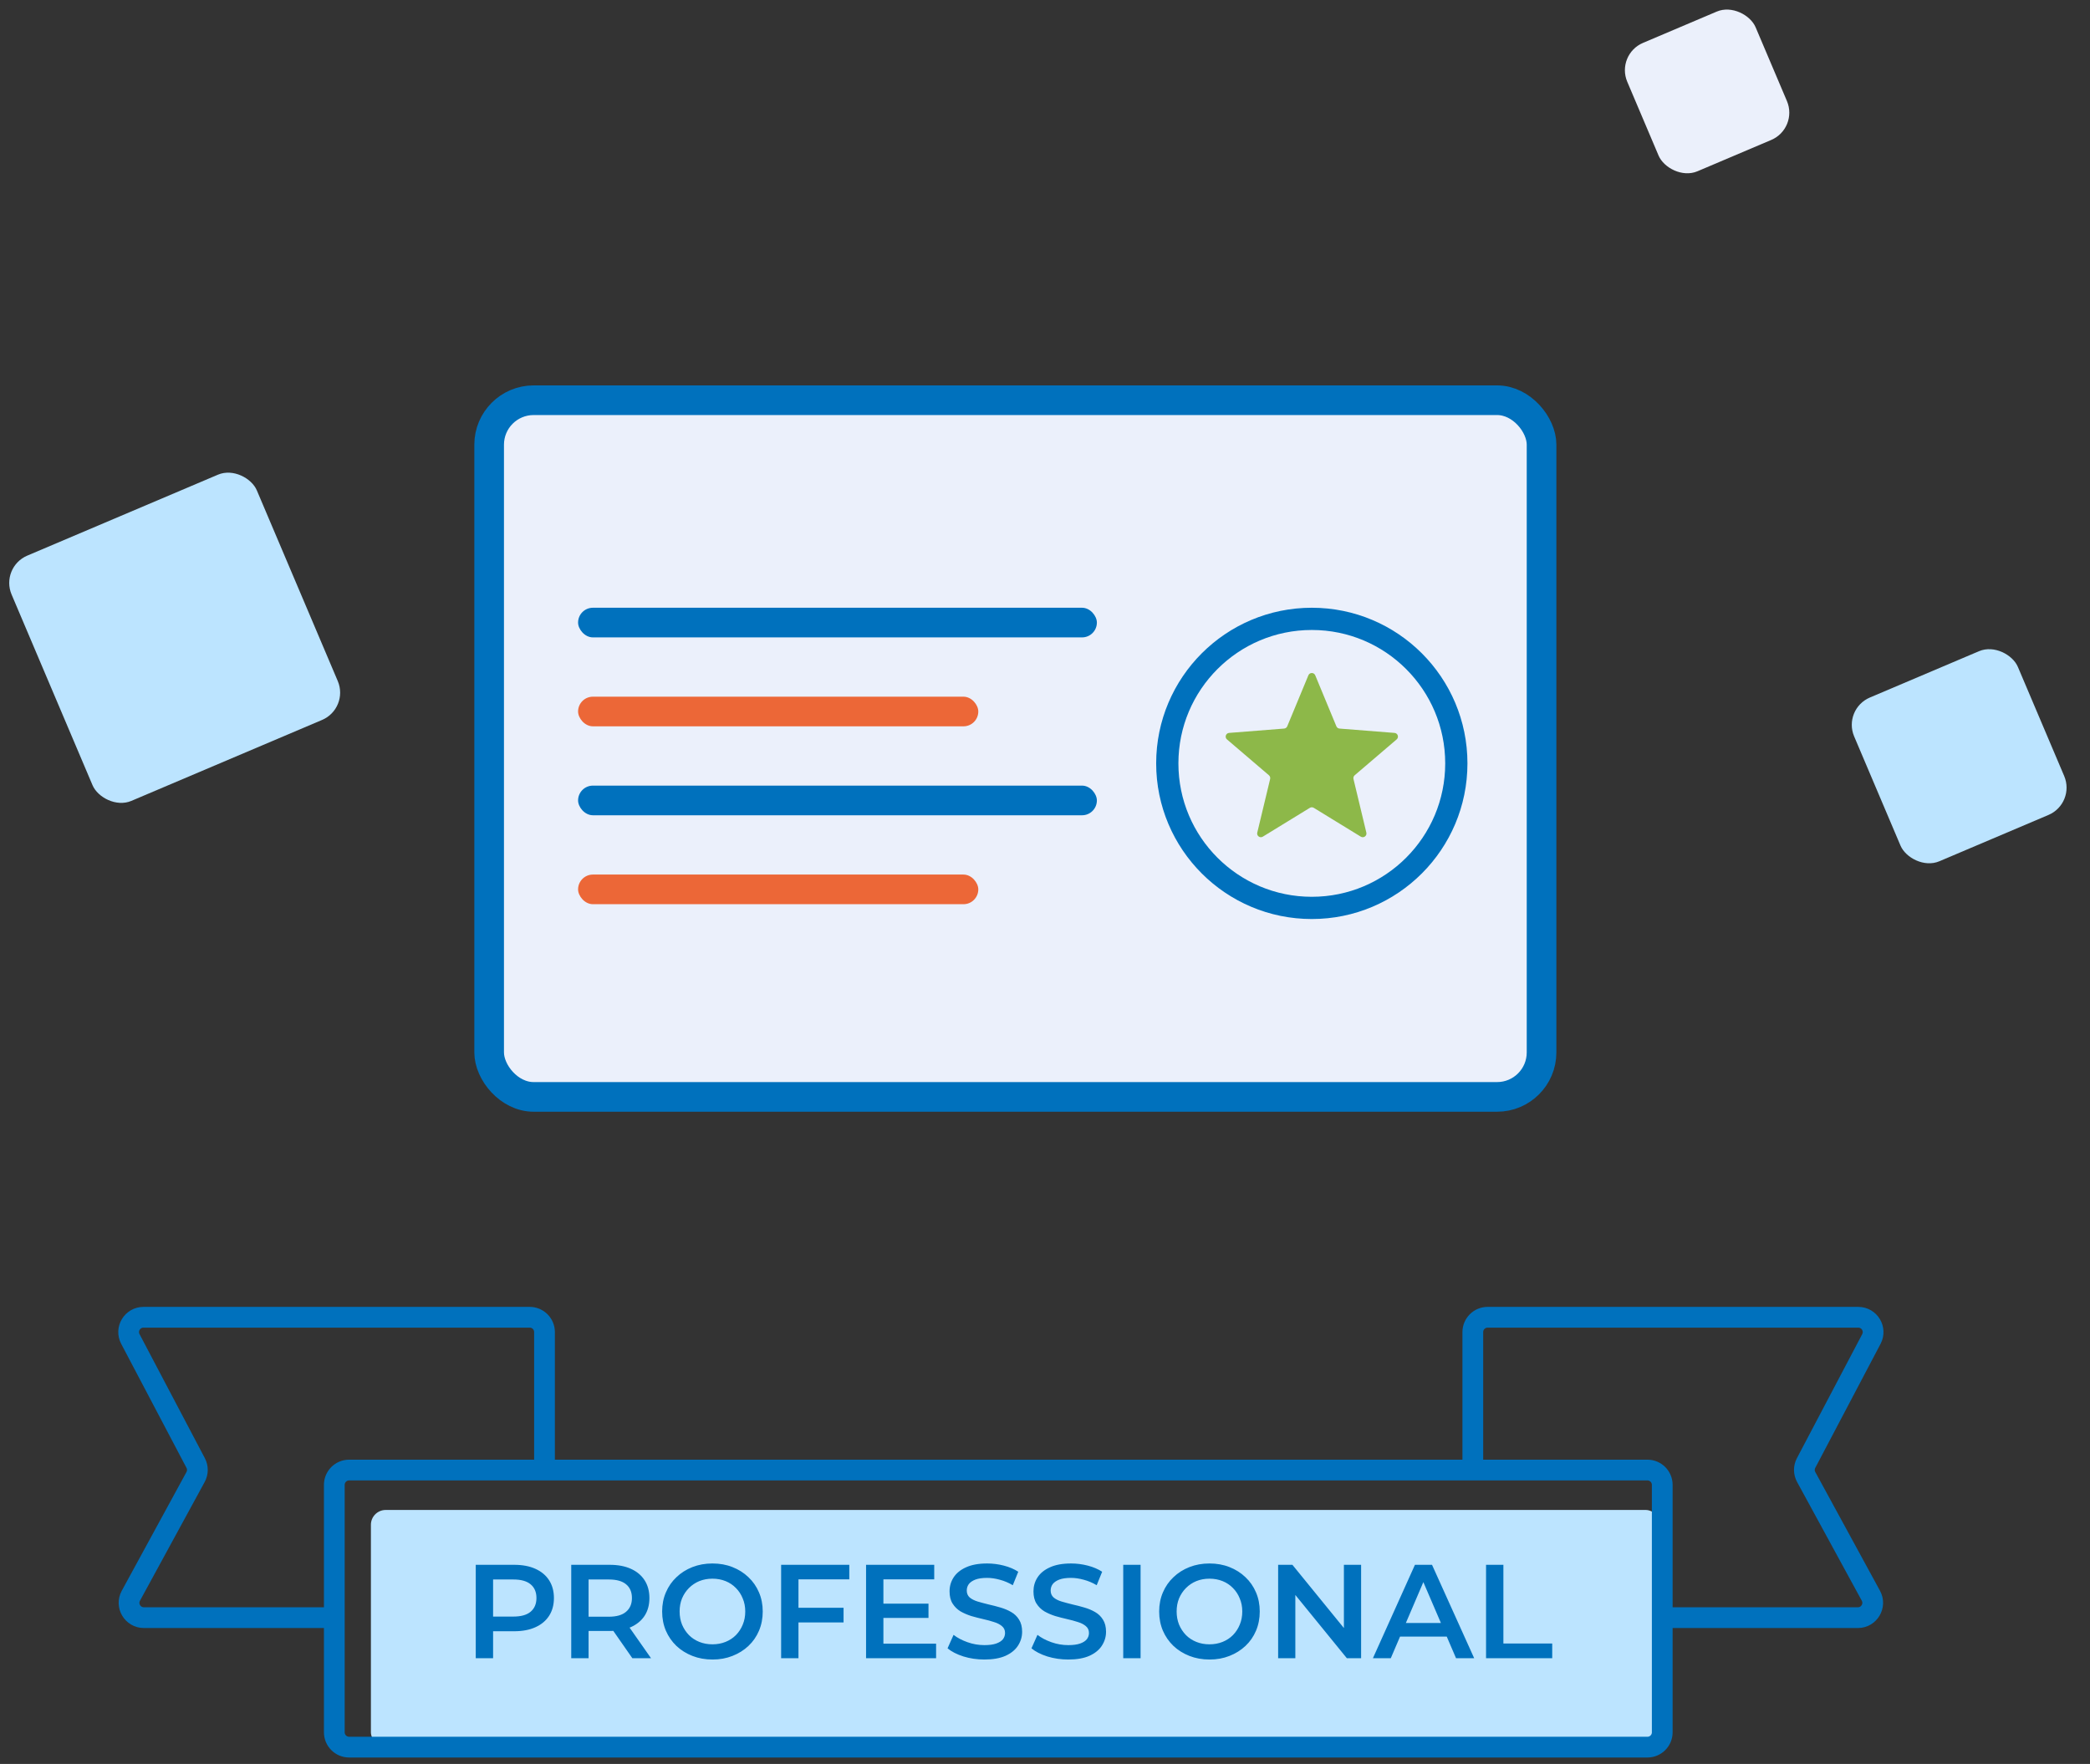 <svg width="141" height="119" viewBox="0 0 141 119" fill="none" xmlns="http://www.w3.org/2000/svg">
<rect x="0" y="0" width="141" height="119" fill="#333333" stroke="none"/>
<rect x="25.023" y="101.866" width="87" height="16" rx="1" fill="#BCE4FF"/>
<path d="M99.362 99.173H111.142C111.695 99.173 112.142 99.621 112.142 100.173V109.131M99.362 99.173V89.866C99.362 89.313 99.81 88.866 100.362 88.866H125.367C126.119 88.866 126.602 89.666 126.252 90.332L121.846 98.699C121.69 98.995 121.693 99.35 121.853 99.643L126.218 107.652C126.581 108.319 126.098 109.131 125.34 109.131H112.142M99.362 99.173H36.735M112.142 109.131V116.866C112.142 117.418 111.695 117.866 111.142 117.866H23.554C23.002 117.866 22.554 117.418 22.554 116.866V109.131M36.735 99.173H23.554C23.002 99.173 22.554 99.621 22.554 100.173V109.131M36.735 99.173V89.866C36.735 89.313 36.287 88.866 35.735 88.866H9.68C8.928 88.866 8.445 89.666 8.795 90.332L13.201 98.699C13.357 98.995 13.354 99.35 13.194 99.643L8.829 107.652C8.466 108.319 8.948 109.131 9.707 109.131H22.554" stroke="#0071BD" stroke-width="1.4"/>
<path d="M32.096 111.866V105.566H34.688C35.246 105.566 35.723 105.656 36.119 105.836C36.521 106.016 36.83 106.274 37.046 106.61C37.262 106.946 37.37 107.345 37.37 107.807C37.37 108.269 37.262 108.668 37.046 109.004C36.83 109.34 36.521 109.598 36.119 109.778C35.723 109.958 35.246 110.048 34.688 110.048H32.744L33.266 109.499V111.866H32.096ZM33.266 109.625L32.744 109.058H34.634C35.15 109.058 35.537 108.95 35.795 108.734C36.059 108.512 36.191 108.203 36.191 107.807C36.191 107.405 36.059 107.096 35.795 106.88C35.537 106.664 35.15 106.556 34.634 106.556H32.744L33.266 105.98V109.625ZM38.538 111.866V105.566H41.13C41.688 105.566 42.165 105.656 42.561 105.836C42.963 106.016 43.272 106.274 43.488 106.61C43.704 106.946 43.812 107.345 43.812 107.807C43.812 108.269 43.704 108.668 43.488 109.004C43.272 109.334 42.963 109.589 42.561 109.769C42.165 109.943 41.688 110.03 41.13 110.03H39.186L39.708 109.499V111.866H38.538ZM42.66 111.866L41.067 109.58H42.318L43.92 111.866H42.66ZM39.708 109.625L39.186 109.067H41.076C41.592 109.067 41.979 108.956 42.237 108.734C42.501 108.512 42.633 108.203 42.633 107.807C42.633 107.405 42.501 107.096 42.237 106.88C41.979 106.664 41.592 106.556 41.076 106.556H39.186L39.708 105.98V109.625ZM48.073 111.956C47.581 111.956 47.128 111.875 46.714 111.713C46.3 111.551 45.94 111.326 45.634 111.038C45.328 110.744 45.091 110.402 44.923 110.012C44.755 109.616 44.671 109.184 44.671 108.716C44.671 108.248 44.755 107.819 44.923 107.429C45.091 107.033 45.328 106.691 45.634 106.403C45.94 106.109 46.3 105.881 46.714 105.719C47.128 105.557 47.578 105.476 48.064 105.476C48.556 105.476 49.006 105.557 49.414 105.719C49.828 105.881 50.188 106.109 50.494 106.403C50.8 106.691 51.037 107.033 51.205 107.429C51.373 107.819 51.457 108.248 51.457 108.716C51.457 109.184 51.373 109.616 51.205 110.012C51.037 110.408 50.8 110.75 50.494 111.038C50.188 111.326 49.828 111.551 49.414 111.713C49.006 111.875 48.559 111.956 48.073 111.956ZM48.064 110.93C48.382 110.93 48.676 110.876 48.946 110.768C49.216 110.66 49.45 110.507 49.648 110.309C49.846 110.105 49.999 109.871 50.107 109.607C50.221 109.337 50.278 109.04 50.278 108.716C50.278 108.392 50.221 108.098 50.107 107.834C49.999 107.564 49.846 107.33 49.648 107.132C49.45 106.928 49.216 106.772 48.946 106.664C48.676 106.556 48.382 106.502 48.064 106.502C47.746 106.502 47.452 106.556 47.182 106.664C46.918 106.772 46.684 106.928 46.48 107.132C46.282 107.33 46.126 107.564 46.012 107.834C45.904 108.098 45.85 108.392 45.85 108.716C45.85 109.034 45.904 109.328 46.012 109.598C46.126 109.868 46.282 110.105 46.48 110.309C46.678 110.507 46.912 110.66 47.182 110.768C47.452 110.876 47.746 110.93 48.064 110.93ZM53.769 108.464H56.91V109.454H53.769V108.464ZM53.868 111.866H52.698V105.566H57.297V106.547H53.868V111.866ZM59.508 108.185H62.64V109.148H59.508V108.185ZM59.598 110.885H63.153V111.866H58.428V105.566H63.027V106.547H59.598V110.885ZM66.41 111.956C65.918 111.956 65.447 111.887 64.997 111.749C64.547 111.605 64.19 111.422 63.926 111.2L64.331 110.291C64.583 110.489 64.895 110.654 65.267 110.786C65.639 110.918 66.02 110.984 66.41 110.984C66.74 110.984 67.007 110.948 67.211 110.876C67.415 110.804 67.565 110.708 67.661 110.588C67.757 110.462 67.805 110.321 67.805 110.165C67.805 109.973 67.736 109.82 67.598 109.706C67.46 109.586 67.28 109.493 67.058 109.427C66.842 109.355 66.599 109.289 66.329 109.229C66.065 109.169 65.798 109.1 65.528 109.022C65.264 108.938 65.021 108.833 64.799 108.707C64.583 108.575 64.406 108.401 64.268 108.185C64.13 107.969 64.061 107.693 64.061 107.357C64.061 107.015 64.151 106.703 64.331 106.421C64.517 106.133 64.796 105.905 65.168 105.737C65.546 105.563 66.023 105.476 66.599 105.476C66.977 105.476 67.352 105.524 67.724 105.62C68.096 105.716 68.42 105.854 68.696 106.034L68.327 106.943C68.045 106.775 67.754 106.652 67.454 106.574C67.154 106.49 66.866 106.448 66.59 106.448C66.266 106.448 66.002 106.487 65.798 106.565C65.6 106.643 65.453 106.745 65.357 106.871C65.267 106.997 65.222 107.141 65.222 107.303C65.222 107.495 65.288 107.651 65.42 107.771C65.558 107.885 65.735 107.975 65.951 108.041C66.173 108.107 66.419 108.173 66.689 108.239C66.959 108.299 67.226 108.368 67.49 108.446C67.76 108.524 68.003 108.626 68.219 108.752C68.441 108.878 68.618 109.049 68.75 109.265C68.888 109.481 68.957 109.754 68.957 110.084C68.957 110.42 68.864 110.732 68.678 111.02C68.498 111.302 68.219 111.53 67.841 111.704C67.463 111.872 66.986 111.956 66.41 111.956ZM72.07 111.956C71.579 111.956 71.108 111.887 70.657 111.749C70.207 111.605 69.85 111.422 69.587 111.2L69.992 110.291C70.243 110.489 70.555 110.654 70.927 110.786C71.299 110.918 71.68 110.984 72.07 110.984C72.4 110.984 72.668 110.948 72.871 110.876C73.076 110.804 73.225 110.708 73.322 110.588C73.418 110.462 73.466 110.321 73.466 110.165C73.466 109.973 73.397 109.82 73.258 109.706C73.121 109.586 72.941 109.493 72.719 109.427C72.502 109.355 72.26 109.289 71.99 109.229C71.725 109.169 71.459 109.1 71.189 109.022C70.924 108.938 70.681 108.833 70.46 108.707C70.243 108.575 70.067 108.401 69.928 108.185C69.79 107.969 69.722 107.693 69.722 107.357C69.722 107.015 69.811 106.703 69.992 106.421C70.177 106.133 70.457 105.905 70.829 105.737C71.207 105.563 71.683 105.476 72.26 105.476C72.638 105.476 73.013 105.524 73.385 105.62C73.757 105.716 74.081 105.854 74.356 106.034L73.987 106.943C73.706 106.775 73.415 106.652 73.115 106.574C72.814 106.49 72.526 106.448 72.251 106.448C71.927 106.448 71.662 106.487 71.459 106.565C71.26 106.643 71.114 106.745 71.017 106.871C70.927 106.997 70.882 107.141 70.882 107.303C70.882 107.495 70.948 107.651 71.081 107.771C71.219 107.885 71.395 107.975 71.612 108.041C71.834 108.107 72.079 108.173 72.35 108.239C72.62 108.299 72.886 108.368 73.15 108.446C73.421 108.524 73.663 108.626 73.879 108.752C74.102 108.878 74.278 109.049 74.41 109.265C74.549 109.481 74.618 109.754 74.618 110.084C74.618 110.42 74.525 110.732 74.338 111.02C74.159 111.302 73.879 111.53 73.501 111.704C73.124 111.872 72.647 111.956 72.07 111.956ZM75.778 111.866V105.566H76.948V111.866H75.778ZM81.604 111.956C81.112 111.956 80.659 111.875 80.245 111.713C79.831 111.551 79.471 111.326 79.165 111.038C78.859 110.744 78.622 110.402 78.454 110.012C78.286 109.616 78.202 109.184 78.202 108.716C78.202 108.248 78.286 107.819 78.454 107.429C78.622 107.033 78.859 106.691 79.165 106.403C79.471 106.109 79.831 105.881 80.245 105.719C80.659 105.557 81.109 105.476 81.595 105.476C82.087 105.476 82.537 105.557 82.945 105.719C83.359 105.881 83.719 106.109 84.025 106.403C84.331 106.691 84.568 107.033 84.736 107.429C84.904 107.819 84.988 108.248 84.988 108.716C84.988 109.184 84.904 109.616 84.736 110.012C84.568 110.408 84.331 110.75 84.025 111.038C83.719 111.326 83.359 111.551 82.945 111.713C82.537 111.875 82.09 111.956 81.604 111.956ZM81.595 110.93C81.913 110.93 82.207 110.876 82.477 110.768C82.747 110.66 82.981 110.507 83.179 110.309C83.377 110.105 83.53 109.871 83.638 109.607C83.752 109.337 83.809 109.04 83.809 108.716C83.809 108.392 83.752 108.098 83.638 107.834C83.53 107.564 83.377 107.33 83.179 107.132C82.981 106.928 82.747 106.772 82.477 106.664C82.207 106.556 81.913 106.502 81.595 106.502C81.277 106.502 80.983 106.556 80.713 106.664C80.449 106.772 80.215 106.928 80.011 107.132C79.813 107.33 79.657 107.564 79.543 107.834C79.435 108.098 79.381 108.392 79.381 108.716C79.381 109.034 79.435 109.328 79.543 109.598C79.657 109.868 79.813 110.105 80.011 110.309C80.209 110.507 80.443 110.66 80.713 110.768C80.983 110.876 81.277 110.93 81.595 110.93ZM86.228 111.866V105.566H87.191L91.142 110.417H90.665V105.566H91.826V111.866H90.863L86.912 107.015H87.389V111.866H86.228ZM92.623 111.866L95.458 105.566H96.61L99.454 111.866H98.23L95.791 106.187H96.259L93.829 111.866H92.623ZM93.928 110.408L94.243 109.49H97.645L97.96 110.408H93.928ZM100.255 111.866V105.566H101.425V110.876H104.719V111.866H100.255Z" fill="#0071BD"/>
<rect y="38.265" width="17.975" height="17.975" rx="2" transform="rotate(-23 0 38.265)" fill="#BCE4FF"/>
<rect x="124.307" y="47.839" width="12" height="12" rx="2" transform="rotate(-23 124.307 47.839)" fill="#BCE4FF"/>
<rect x="109" y="3.676" width="9.408" height="9.408" rx="2" transform="rotate(-23 109 3.676)" fill="#EBF0FB"/>
<rect x="33" y="27" width="71" height="47" rx="3" fill="#EBF0FB" stroke="#0071BD" stroke-width="2"/>
<rect x="39" y="41" width="35" height="2" rx="1" fill="#0071BD"/>
<rect x="39" y="47" width="27" height="2" rx="1" fill="#EC6737"/>
<rect x="39" y="53" width="35" height="2" rx="1" fill="#0071BD"/>
<rect x="39" y="59" width="27" height="2" rx="1" fill="#EC6737"/>
<circle cx="88.5" cy="51.5" r="9.75" stroke="#0071BD" stroke-width="1.5"/>
<path d="M88.269 45.557C88.354 45.352 88.646 45.352 88.731 45.557L90.157 48.997C90.193 49.084 90.274 49.144 90.368 49.151L94.081 49.444C94.302 49.462 94.393 49.739 94.223 49.883L91.392 52.302C91.321 52.363 91.29 52.459 91.311 52.551L92.18 56.172C92.232 56.389 91.996 56.56 91.806 56.444L88.631 54.498C88.55 54.449 88.45 54.449 88.369 54.498L85.194 56.444C85.004 56.56 84.768 56.389 84.82 56.172L85.689 52.551C85.71 52.459 85.679 52.363 85.608 52.302L82.777 49.883C82.607 49.739 82.698 49.462 82.919 49.444L86.632 49.151C86.726 49.144 86.807 49.084 86.843 48.997L88.269 45.557Z" fill="#8DB849"/>
</svg>
